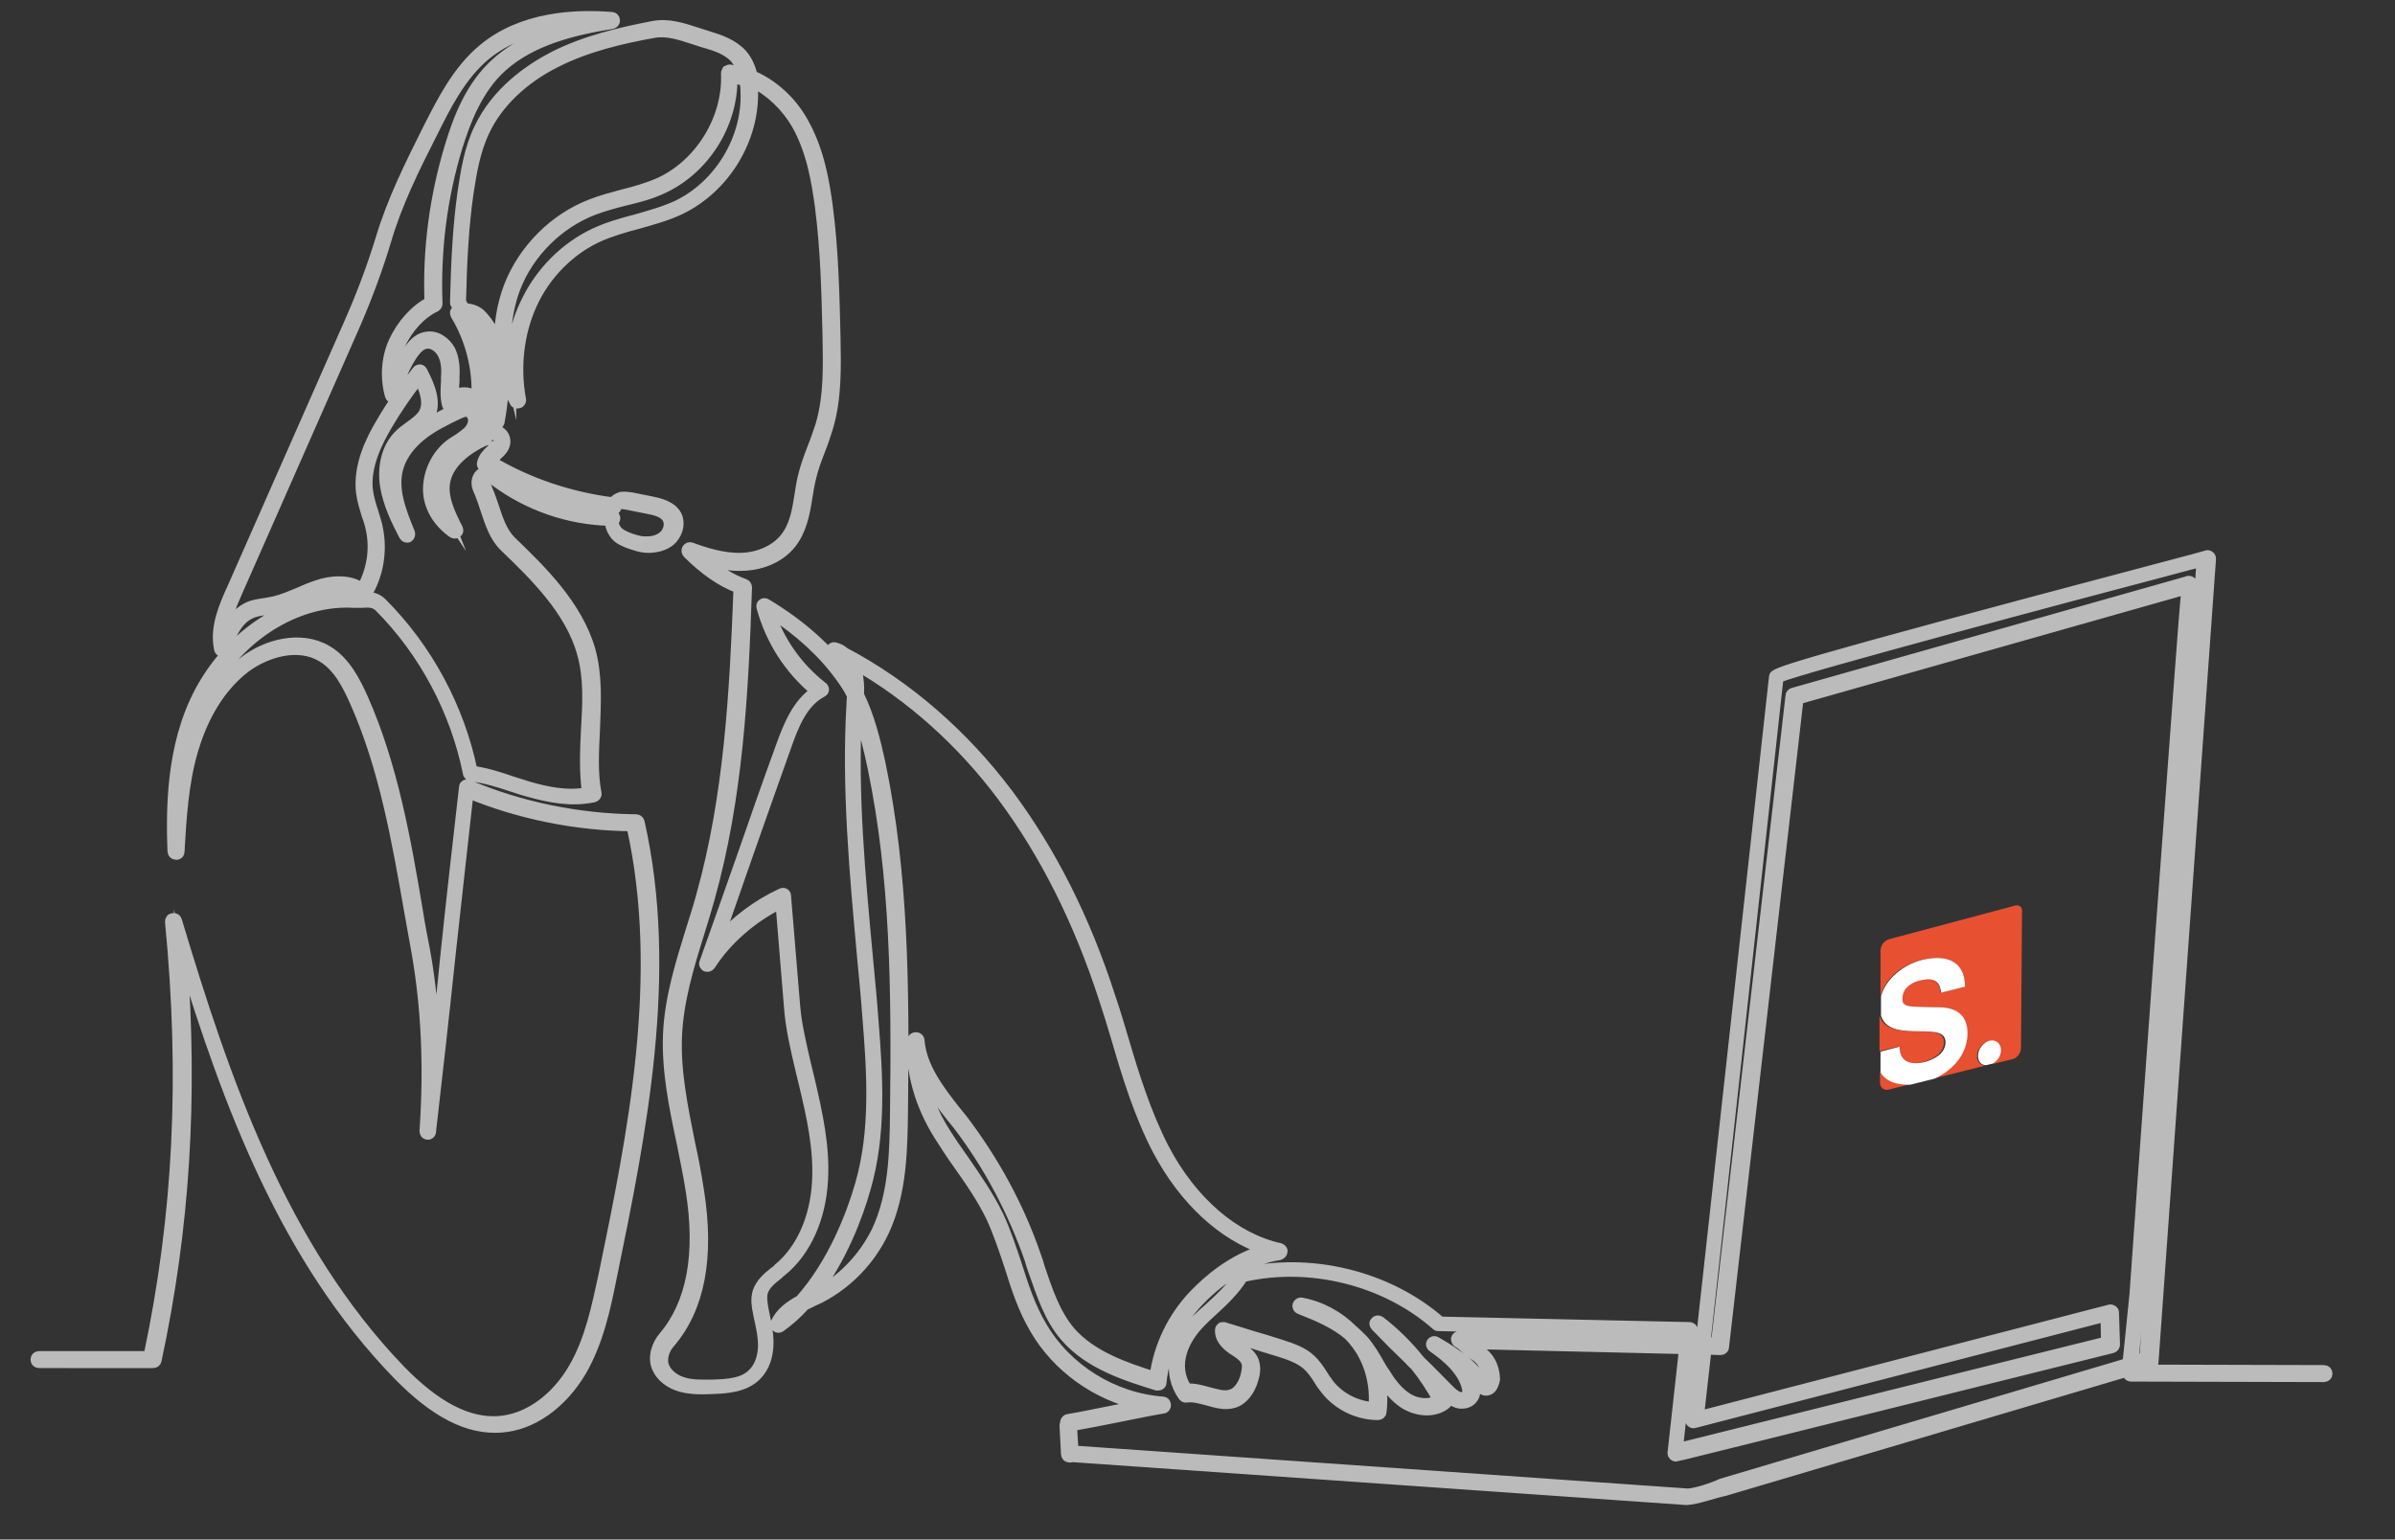 <?xml version="1.0" encoding="utf-8"?>
<!-- Generator: Adobe Illustrator 22.1.0, SVG Export Plug-In . SVG Version: 6.00 Build 0)  -->
<svg version="1.1" id="图层_1" xmlns="http://www.w3.org/2000/svg" xmlns:xlink="http://www.w3.org/1999/xlink" x="0px" y="0px"
	 viewBox="0 0 479 308" style="enable-background:new 0 0 479 308;" xml:space="preserve">
<rect x="0" y="0" width="479" height="308" fill="#333333" stroke="none"/>
<style type="text/css">
	.st0{fill:#BBBBBB;stroke:#BBBBBB;stroke-width:2;stroke-miterlimit:10;}
	.st1{fill:#E75030;}
	.st2{fill:#FFFFFF;}
</style>
<g>
	<path class="st0" d="M337.3,300.1l-123-8.6c-0.1,0.1-0.2,0.1-0.4,0.1c-0.4,0-0.7-0.3-0.7-0.7l-0.3-5.7c0-0.1,0-0.2,0.1-0.3
		c0-0.2,0-0.4,0.1-0.6s0.3-0.4,0.5-0.4c3-0.5,6.2-1.2,9.3-1.8c1.7-0.3,3.5-0.7,5.2-1c-8.8-1.9-16.7-7.5-21.2-15.3
		c-2.3-3.9-3.7-8.2-5-12.4c-1.1-3.3-2.2-6.6-3.6-9.7c-1.8-3.8-4.3-7.4-6.7-10.8c-1.3-1.8-2.6-3.8-3.8-5.7c-3.9-6.2-5.8-13-5.3-19.1
		c0-0.4,0.3-0.6,0.7-0.6l0,0c0.4,0,0.7,0.3,0.7,0.6c0.4,5.3,3.9,9.9,7.3,14.2l1.3,1.6c6.3,8.3,11.3,17.4,14.7,27.3
		c0.3,0.8,0.6,1.7,0.8,2.5c1.5,4.4,3,9,6,12.6c4.3,5,11.2,7.3,16.9,9.1c0.8-6.1,3.6-11.9,7.9-16.4c2.6-2.7,7.6-7.2,14.1-9
		c-8.4-2.8-16.1-9.9-21.4-19.9c-3.7-7.1-6.1-14.9-8.3-22.5c-0.8-2.7-1.6-5.3-2.5-8c-5-15.4-11.8-28.9-20.2-40.2
		c-8.2-11-18.4-20.1-29.6-26.5c0.2,0.5,0.4,1,0.5,1.4c0.4,1.5,0.5,3.1,0.4,4.7c2.1,4.3,3.3,9.1,4.3,13.7c4.6,22.2,4.8,44.6,4.5,69.5
		c-0.1,7.7-0.2,16.5-3.8,24.2c-2.7,5.7-7.2,10.4-12.8,13.3c-0.5,0.2-1,0.5-1.5,0.7c-0.5,0.3-1.1,0.5-1.6,0.8c-1.4,1.6-3,3-4.8,4.3
		c-0.3,0.2-0.6,0.2-0.8,0s-0.3-0.5-0.2-0.8c1-2.2,2.9-3.5,4.9-4.6c6.6-7.4,10.3-17.2,12-23.1c3.1-10.7,2.4-22.2,1.5-33.2
		c-0.3-4.2-0.7-8.3-1.1-12.5c-1.5-16.5-3.1-33.7-2.1-50.5v-0.3c0-0.4,0.1-0.8,0.1-1.3c-0.6-1.3-1.4-2.5-2.2-3.6
		c-3.5-4.9-8.3-9.3-14.3-13.2c2,5.9,5.6,11.1,10.6,15c0.2,0.1,0.3,0.4,0.3,0.6c0,0.2-0.2,0.4-0.4,0.5c-3.8,2-5.6,6.4-7.2,11
		c-2.5,7.1-5.1,14.3-7.6,21.5c-2,5.7-4,11.5-6,17.2c3.4-3.9,7.9-7.3,12.7-9.5c0.2-0.1,0.4-0.1,0.6,0c0.2,0.1,0.3,0.3,0.3,0.5
		l1.8,21.7c0.3,4,1.3,8.1,2.2,12c0.3,1.1,0.5,2.2,0.8,3.3c1.5,6.5,3,13.1,2.6,19.9c-0.4,7.6-3.4,14.3-8.2,18.2
		c-0.3,0.2-0.6,0.5-0.8,0.7c-1.3,1-2.5,2-3,3.4c-0.3,1.1-0.1,2.3,0.1,3.5l0.2,1c0.4,1.8,0.8,3.7,0.8,5.7c0,2.7-0.8,5-2.4,6.6
		c-2.3,2.3-5.7,2.6-9,2.7c-2,0.1-4,0.1-6-0.4c-2.3-0.6-4.1-2-4.9-3.8c-1-2.2,0-4.8,1.3-6.3c5.6-6.6,7.5-16.5,5.4-29.4
		c-0.5-3.2-1.2-6.4-1.8-9.5c-1.5-7-3-14.3-2.7-21.6c0.3-7.2,2.5-14.2,4.6-21c0.7-2.2,1.4-4.4,2-6.6c5.6-20,6.7-40.6,7.5-61.6
		c-3.3-1.2-6.8-3.6-10.2-7c-0.2-0.2-0.3-0.6-0.1-0.9s0.5-0.4,0.8-0.3c2.7,1,6.4,2.2,10,2.1s6.9-1.6,8.8-4c1.9-2.4,2.4-5.4,2.9-8.6
		c0.2-1.3,0.4-2.6,0.7-3.8c0.5-2,1.2-3.9,1.9-5.7c0.6-1.5,1.1-3,1.6-4.5c1.7-5.8,1.5-11.9,1.4-17.9c-0.2-8.4-0.4-17.1-1.5-25.6
		c-0.7-5.2-1.7-11.3-4.7-16.6c-2.1-3.6-5.2-6.6-8.8-8.4c0.1,0.5,0.1,0.9,0.1,1.4c0.4,9.9-5.6,19.7-14.5,24c-2.7,1.3-5.7,2.1-8.5,2.9
		c-2.7,0.7-5.4,1.5-7.9,2.6c-5.7,2.6-10.6,7.5-13.3,13.5c-2.6,5.7-3.4,12.5-2.2,19c0.1,0.3-0.1,0.7-0.5,0.8c-0.3,0.1-0.7,0-0.8-0.3
		c-1-1.9-1.7-4-2.2-6.1c0.2,3-0.1,6.4-0.8,10.2c-0.1,0.3-0.4,0.5-0.7,0.6c-0.3,0.1-0.4,0.1-0.6,0.1c-0.3,0-0.5-0.2-0.6-0.5
		c-0.2-0.7-0.7-1.3-1.2-1.9c-0.2-0.2-0.3-0.4-0.2-0.7c1.6-6.5,0-13.9-4-19.5h-0.1c3.2,5.4,4.5,11.8,3.9,18.3c0,0.3-0.3,0.6-0.6,0.6
		c-0.2,0-0.3,0-0.4-0.1c0.6,0.7,0.9,1.7,0.8,2.5c-0.2,1.5-1.2,2.7-2.1,3.4c-0.5,0.4-1.1,0.8-1.6,1.1c-0.4,0.3-0.9,0.6-1.3,0.9
		c-2.4,1.8-3.9,4.9-3.9,7.9c0,1.7,0.6,3.3,1.6,4.8c-0.9-2.3-1.4-4.6-0.9-7c0.7-3.1,3.1-5.8,7.3-8.2c0.8-0.5,1.8-1,2.9-1l0,0
		c1.2,0,2.5,0.7,2.8,1.9c0.3,1.1-0.2,2.2-1.4,3.2c-0.5,0.5-0.9,0.9-1.2,1.4c7.1,4.2,15.4,7.1,24.2,8.2c0.3-0.5,0.9-0.9,1.6-1.1
		c0.7-0.1,1.4,0,2.1,0.1l4,0.8c1.4,0.3,3.9,0.8,5,2.7c0.8,1.5,0.4,3.4-0.8,4.8c-1,1.1-2.6,1.7-4.4,1.8c-1.7,0.1-3.2-0.5-4.4-0.9
		c-1-0.4-2-0.8-2.7-1.7c-0.5-0.6-1.1-1.8-1-2.8c-8.3-0.2-16.4-3-23.1-8c-0.5-0.4-1.1-0.7-1.4-0.6c-0.2,0.1-0.4,0.4-0.4,0.8
		c0,0.5,0.2,1,0.4,1.5c0.5,1.1,0.9,2.4,1.3,3.5c0.8,2.5,1.7,5.1,3.4,6.8c5.9,5.7,13.3,12.8,15.9,21.9c1.4,5.1,1.1,10.5,0.9,15.7
		c-0.2,4.3-0.5,8.7,0.3,12.9c0.1,0.4-0.2,0.7-0.5,0.8c-4.6,1-9.2,0-12.8-1c-1.2-0.3-2.4-0.7-3.6-1.1c-2.7-0.9-5.3-1.7-8.2-2.1
		c-0.3,0-0.5-0.3-0.6-0.5c-2.5-12.5-8.8-24.4-17.8-33.4c-0.9-0.9-2.1-0.9-3.5-0.8c-0.5,0-1.1,0-1.6,0c-10.6-0.6-21.6,5.8-28,16.3
		c-2.6,4.2-4.1,8.7-5.1,13.3c0-0.2,0.1-0.4,0.1-0.5c1.5-5.3,4.7-12.6,11.1-17.4c4.4-3.4,11.3-5.3,16.6-2.2c3.7,2.2,5.7,6.2,7.3,9.8
		c5.9,13.4,8.5,28.2,10.9,42.5c0.4,2.6,0.9,5.2,1.4,7.7c1.2,6.5,1.8,13.2,2,20.4c0.7-6.2,1.4-12.4,2-18.7c1.2-11.5,2.5-23,3.8-34.3
		c0-0.2,0.1-0.4,0.3-0.5c0.2-0.1,0.4-0.1,0.6,0c10.3,4.4,22.1,6.8,33.5,6.9c0.3,0,0.6,0.2,0.7,0.5c6.9,30.4,0.3,62.6-5.5,90.9
		c-1.3,6.5-2.7,13.1-6.1,19c-3.9,6.6-9.9,10.9-16.1,11.3c-6.6,0.5-13.3-3-20.7-10.6c-22.4-23.1-33.9-53.9-43.1-84.1
		c2.2,28.7,0.6,54.7-5.1,81.3c-0.1,0.3-0.3,0.5-0.7,0.5H7.8c-0.4,0-0.7-0.3-0.7-0.7c0-0.4,0.3-0.7,0.7-0.7h21.9
		c6-28.3,7.3-55.9,4.3-86.9c0-0.4,0.2-0.7,0.6-0.7c0.4-0.1,0.7,0.1,0.8,0.5c9.6,32,21,65.3,44.7,89.9c7.1,7.3,13.5,10.6,19.6,10.2
		c5.8-0.4,11.4-4.4,15-10.6c3.3-5.7,4.6-12.2,6-18.6c5.8-28.1,12.3-59.8,5.6-89.8c-11-0.1-22.5-2.4-32.6-6.6
		c-1.2,11-2.5,22.2-3.7,33.4c-1.2,11.5-2.5,23-3.8,34.3c0,0.4-0.4,0.7-0.7,0.6c-0.4,0-0.6-0.4-0.6-0.7c0.9-13.2,0.3-24.9-1.6-35.8
		c-0.5-2.6-0.9-5.2-1.4-7.8c-2.5-14.2-5-28.9-10.9-42.2c-1.5-3.4-3.4-7.2-6.7-9.1c-4.7-2.8-11-0.9-15.1,2.1
		c-6.1,4.6-9.1,11.6-10.6,16.7c-1.9,6.5-2.3,13.5-2.7,20.2c0,0.4-0.4,0.7-0.7,0.6c-0.4,0-0.7-0.3-0.7-0.7c-0.4-10.2,0-23.3,6.6-34
		c6.7-10.9,18.2-17.5,29.3-16.9c0.5,0,1,0,1.5,0c1.6-0.1,3.2-0.1,4.5,1.2c9.1,9.1,15.5,21,18.1,33.6c2.8,0.4,5.3,1.2,7.9,2.1
		c1.2,0.4,2.3,0.7,3.5,1.1c3.2,0.9,7.4,1.9,11.5,1.1c-0.6-4.2-0.4-8.4-0.2-12.6c0.3-5.1,0.6-10.3-0.8-15.2
		c-2.4-8.7-9.7-15.7-15.5-21.3c-2-1.9-2.9-4.7-3.8-7.4c-0.4-1.2-0.8-2.4-1.2-3.4c-0.3-0.6-0.6-1.3-0.6-2c0-0.8,0.4-1.8,1.3-2.1
		c1.1-0.4,2.2,0.4,2.7,0.8c6.6,5,14.8,7.7,23.1,7.7c0.3,0,0.5,0.1,0.6,0.4c0.1,0.2,0.1,0.5-0.1,0.7c-0.3,0.4,0,1.5,0.6,2.1
		c0.5,0.6,1.2,0.9,2.1,1.3c1.1,0.4,2.5,0.9,3.9,0.8c1.4,0,2.6-0.5,3.4-1.3c0.8-0.9,1.1-2.2,0.6-3.2c-0.7-1.3-2.4-1.7-4-2l-4-0.8
		c-0.5-0.1-1.1-0.2-1.5-0.1c-0.3,0.1-0.7,0.3-0.7,0.6c-0.1,0.4-0.4,0.6-0.8,0.6c-9.3-1.1-18.2-4.2-25.8-8.7
		c-0.3-0.2-0.4-0.5-0.3-0.8c0.3-1.1,0.9-1.8,1.8-2.6c0.4-0.4,1.2-1.2,1-1.9c0.1,0.2-0.6-0.1-1.2-0.1c-0.8,0-1.5,0.4-2.3,0.8
		c-3.8,2.1-6,4.6-6.6,7.3c-0.7,3.1,0.8,6.4,2.5,9.7c0.1,0.3,0.1,0.6-0.2,0.8c-0.2,0.2-0.6,0.2-0.9,0c-3.1-2.2-4.9-5.4-4.9-8.7
		c0-3.5,1.7-7,4.5-9.1c0.4-0.3,0.9-0.6,1.4-0.9s1-0.7,1.5-1.1c0.7-0.5,1.5-1.4,1.6-2.5c0.1-0.8-0.4-1.8-1.2-1.9
		c-0.5-0.1-1.1,0.2-1.8,0.5c-2.5,1.2-5.2,2.5-7.4,4.3c-1.7,1.4-3.8,3.6-4.6,6.7c-1,4,0.5,8.1,2.4,12.7c0.1,0.3,0,0.7-0.3,0.9
		c-0.3,0.2-0.7,0-0.9-0.3c-1.5-2.9-3.2-6.3-3.8-10c-0.6-4.1,0.4-7.9,2.9-10.3c0.6-0.6,1.3-1.1,2-1.6c1.1-0.8,2.2-1.6,2.8-2.6
		c1.1-2,0.3-4.5-0.9-6.9c-2.3,2.9-4.4,6-6.3,9.2c-2.1,3.6-4.5,8.4-3.9,13.2c0.2,1.4,0.6,2.8,1.1,4.3c0.3,1.1,0.7,2.1,0.9,3.3
		c0.9,4.5,0.1,9.3-2.3,13.2c-0.1,0.2-0.3,0.3-0.5,0.3s-0.4,0-0.6-0.2c-2.1-1.9-5.9-1.6-8.4-0.7c-1.1,0.4-2.3,0.9-3.4,1.4
		c-1.7,0.8-3.4,1.5-5.3,1.9c-0.6,0.1-1.2,0.2-1.7,0.3c-1.2,0.2-2.3,0.3-3.3,0.8c-2.6,1.2-3.9,4.2-5,7.2c-0.1,0.3-0.4,0.5-0.7,0.4
		c-0.3,0-0.6-0.3-0.6-0.6c-0.9-4.3,1-8.6,2.6-12.1l23.5-53.3c2.6-5.9,4.6-11.4,6.2-16.6c2.3-7.7,5.9-14.9,9.4-21.9
		c2.8-5.5,5.9-11.8,11.1-16.1c7.8-6.5,18.4-7,25.8-6.4c0.3,0,0.6,0.3,0.6,0.7c0,0.3-0.2,0.6-0.6,0.7c-7.5,1.2-16,3.2-22,8.6
		c-4.9,4.4-7.3,10.9-8.9,16c-3.1,10.2-4.4,20.7-4,31.3c0,0.3-0.1,0.5-0.4,0.7c-2.8,1.3-5.5,4.2-7,7.5c-0.9,2.1-1.3,4.4-1.2,6.7
		c0.6-1.8,1.5-3.7,2.7-5.4c0.7-1,1.8-2.5,3.5-2.8c2.1-0.5,4.1,1,5,2.7c0.8,1.7,0.9,3.6,0.8,5.4v0.7c-0.1,1-0.1,2,0,2.9
		c0.7-0.5,1.5-0.7,2.4-0.6c0.7,0.1,1.4,0.4,2,0.8c0.2-5.8-1.3-11.5-4.2-16.3C91,62.8,91,62.7,91,62.5s0.2-0.3,0.3-0.4
		c0.2-0.1,0.4-0.2,0.6-0.3c-0.2-0.3-0.5-0.6-0.7-0.8c-0.1-0.1-0.2-0.3-0.2-0.5c0.2-8.8,0.6-15.6,1.5-22c0.6-4,1.3-8.7,3.3-12.8
		c3.5-7.4,10.1-11.9,14.9-14.4c6.5-3.3,13.7-4.9,19.9-6.1c3.1-0.6,6,0.4,8.8,1.3c0.7,0.2,1.5,0.5,2.2,0.7c2.3,0.7,5,1.6,6.8,3.6
		c1,1.1,1.7,2.6,2.1,4.3c4.2,1.8,7.9,5.2,10.2,9.4c3.1,5.5,4.2,11.7,4.9,17.1c1.1,8.5,1.3,17.3,1.5,25.7c0.1,6,0.3,12.3-1.5,18.3
		c-0.5,1.6-1,3.1-1.6,4.6c-0.7,1.8-1.4,3.7-1.8,5.5c-0.3,1.2-0.5,2.5-0.7,3.7c-0.5,3.2-1.1,6.6-3.2,9.3c-2.1,2.7-5.7,4.4-9.8,4.5
		c-2.6,0.1-5.2-0.4-7.4-1.1c2.7,2.3,5.3,3.8,7.8,4.7c0.3,0.1,0.5,0.4,0.5,0.7c-0.7,21.3-1.8,42.1-7.5,62.4c-0.6,2.2-1.3,4.4-2,6.7
		c-2.1,6.7-4.2,13.6-4.5,20.7c-0.3,7.1,1.2,14.3,2.6,21.3c0.7,3.1,1.3,6.4,1.8,9.6c2.1,13.3,0.2,23.5-5.8,30.5
		c-1.1,1.2-1.8,3.3-1.1,4.8c0.6,1.4,2.1,2.6,4,3.1c1.8,0.5,3.7,0.4,5.6,0.4c3.2-0.1,6.2-0.3,8.1-2.3c1.7-1.7,2-4.2,2-5.6
		c0-1.8-0.4-3.6-0.8-5.4l-0.2-1c-0.3-1.4-0.5-2.8-0.1-4.2c0.6-1.8,2-3,3.4-4.1c0.3-0.2,0.6-0.4,0.8-0.7c4.5-3.7,7.3-10,7.7-17.2
		c0.4-6.6-1.1-13.2-2.6-19.5c-0.3-1.1-0.5-2.2-0.8-3.3c-0.9-3.9-1.9-8-2.2-12.2l-1.7-20.7c-5.7,2.8-10.9,7.4-14,12.3
		c-0.2,0.3-0.6,0.4-0.9,0.3c-0.3-0.2-0.5-0.5-0.3-0.9c2.5-7.1,5.1-14.3,7.6-21.5s5-14.4,7.6-21.5c1.6-4.5,3.4-8.8,7-11.2
		c-5.3-4.4-9-10.2-10.8-16.8c-0.1-0.3,0-0.6,0.2-0.7c0.2-0.2,0.5-0.2,0.8,0c7,4.2,12.4,9.1,16.3,14.5c0.4,0.5,0.7,1,1,1.6
		c-0.1-0.6-0.2-1.2-0.3-1.8c-0.3-1.2-1-2.5-2.1-3.4c-0.6-0.3-1.1-0.6-1.7-0.9c-0.3-0.2-0.5-0.5-0.3-0.9c0.1-0.3,0.5-0.5,0.8-0.4
		c0.7,0.2,1.4,0.5,1.9,1c12.5,6.6,23.8,16.4,32.8,28.4c8.5,11.4,15.4,25,20.4,40.6c0.9,2.6,1.7,5.3,2.5,8c2.2,7.5,4.6,15.2,8.2,22.2
		c5.6,10.7,14.1,18,23.2,20c0.3,0.1,0.6,0.4,0.5,0.7c0,0.3-0.3,0.6-0.6,0.7c-5.4,0.8-11.2,4.1-16,9.1c-4.3,4.4-7,10.3-7.6,16.4
		c0,0.2-0.1,0.4-0.3,0.5s-0.4,0.1-0.6,0.1c-6.1-1.9-13.6-4.2-18.4-9.8c-3.2-3.7-4.7-8.5-6.3-13c-0.3-0.8-0.6-1.7-0.8-2.5
		c-3.4-9.7-8.2-18.8-14.4-26.9l-1.3-1.6c-2.2-2.8-4.4-5.7-5.9-8.9c0.7,4,2.3,8.2,4.8,12.1c1.2,1.9,2.5,3.8,3.8,5.6
		c2.4,3.5,4.9,7.1,6.8,11c1.5,3.2,2.6,6.6,3.7,9.9c1.3,4.1,2.7,8.4,4.9,12.1c5,8.7,14.4,14.5,24.3,15.2c0.3,0,0.6,0.3,0.6,0.7
		c0,0.3-0.2,0.7-0.6,0.7c-3,0.5-6.2,1.2-9.3,1.8c-3,0.6-6,1.2-8.9,1.7v0.1l0.3,4.8l122.9,8.6c1.7-0.1,5-1.2,6.7-2l81.2-24.1
		l1.4-13.8c0,0,2.5-35.5,5.1-71c1.3-17.8,2.6-35.5,3.6-48.8s1.4-18.8,1.7-21.2l-77.6,22l-14.9,129.6c0,0.4-0.4,0.6-0.7,0.6l-2.8-0.1
		l-1.5,13.3l82.1-21.3c0.2-0.1,0.4,0,0.6,0.1s0.3,0.3,0.3,0.5l0.2,6.4c0,0.3-0.2,0.6-0.5,0.7c-87.1,21.7-87.2,21.7-87.3,21.7
		c-0.2,0-0.4-0.1-0.5-0.2s-0.2-0.3-0.2-0.5l2.3-20.8l-42.6-1l0,0c0.4,0.4,0.8,0.8,1.3,1c2.2,1.2,3.4,3.3,3.5,5.9c0,0.1,0,0.1,0,0.2
		c-0.3,1.4-0.8,2.1-1.6,2.2c-0.4,0.1-1.2-0.1-2-1.4c-0.4-0.7-0.9-1.4-1.7-2.2c0.7,1.2,1.2,2.4,1.3,3.8c0.1,0.6-0.2,1.2-0.7,1.7
		c-0.6,0.6-1.5,0.8-2.4,0.7c-1.3-0.2-2.3-1.2-3-2c-0.1-0.1-0.3-0.3-0.4-0.4c0.3,0.5,0.6,1,0.9,1.6c0.2,0.3,0.1,0.7-0.2,0.9
		c-2.4,1.9-5.7,1.4-7.9,0.2c-2.5-1.4-4.1-3.8-5.3-5.7c0,0,0-0.1-0.1-0.1c0.6,2.3,0.7,4.8,0.4,7.2c0,0.3-0.3,0.6-0.7,0.6l0,0
		c-4,0-8-1.9-10.5-5.1c-0.5-0.6-1-1.3-1.4-2c-0.7-1.1-1.4-2.1-2.3-2.9c-1.6-1.4-3.8-2.1-5.7-2.7c-1.9-0.6-3.7-1.1-5.5-1.7
		c-1.5-0.4-3-0.9-4.5-1.3c0.3,0.7,1,1.3,1.7,1.7l0.5,0.3c1,0.7,2.2,1.4,2.8,2.7c0.4,1,0.5,2.2,0,3.8c-0.7,2.5-2.2,4.3-4,4.8
		c-1.7,0.5-3.4,0-5.2-0.5c-1.5-0.4-2.9-0.8-4.2-0.6c-0.3,0.1-0.5-0.1-0.7-0.3c-3.2-4.5-2.2-10.6,2.8-15.4c0.7-0.7,1.5-1.4,2.3-2.1
		c2.3-2.1,4.6-4.2,6.1-6.8c0.1-0.2,0.3-0.3,0.4-0.3c13.8-3.3,29.4,0.5,39.9,9.7l49.8,1.1c0.2,0,0.4,0.1,0.5,0.2s0.2,0.3,0.2,0.5
		l-0.3,2.5h1.8l14.7-133.3c0.1-0.8,0.2-1.4,78.4-22.1c4.6-1.2,7.9-2.1,8.1-2.2s0.5,0,0.6,0.1c0.2,0.1,0.3,0.4,0.3,0.6l-11.5,160.7
		c0,0.2-0.1,0.4-0.3,0.5c-0.3,0.2-0.6,0.2-0.8,0.1L427,274l37.8,0.1c0.4,0,0.7,0.3,0.7,0.7c0,0.4-0.3,0.7-0.7,0.7l0,0l-38.6-0.1
		c-0.2,0-0.4-0.1-0.5-0.2s-0.2-0.3-0.2-0.5v-0.3l-80.6,23.9C342.9,298.7,339.4,300,337.3,300.1z M337.8,269.8l-2.2,19.9
		c8.4-2.1,78.7-19.6,85.6-21.3l-0.1-5l-82.2,21.3c-0.2,0.1-0.5,0-0.6-0.1c-0.2-0.1-0.3-0.4-0.2-0.6l1.6-14.2L337.8,269.8z
		 M244.6,265.5c0.1,0,0.1,0,0.2,0c1.9,0.6,3.7,1.1,5.5,1.7c1.8,0.5,3.7,1.1,5.6,1.7c2.1,0.7,4.5,1.4,6.2,3c1,0.9,1.8,2.1,2.5,3.2
		c0.4,0.7,0.9,1.3,1.3,1.9c2.1,2.6,5.4,4.3,8.8,4.5c0.4-4.5-0.8-9-3.3-12.4c-0.5-0.7-1.1-1.4-1.7-2c-2.7-2.3-6.2-3.8-9.8-5.2
		c-0.3-0.1-0.5-0.5-0.4-0.8s0.4-0.6,0.8-0.5c3.9,0.7,7.5,2.7,10.3,5.5c0.7,0.6,1.4,1.3,2.1,2c1.3,1.5,2.3,3.2,3.2,4.8
		c0.3,0.5,0.6,1.1,1,1.6c1.1,1.8,2.6,4,4.8,5.3c1.9,1.1,4.3,1.2,5.9,0.3c-1.4-2.5-2.9-4.8-4.6-6.9c-0.4-0.4-0.8-0.7-1.1-1.1
		c-2.3-2.2-4.6-4.5-6.8-6.8c-0.3-0.3-0.3-0.7,0-0.9c0.2-0.3,0.6-0.3,0.9-0.1c2.9,2.2,5.6,4.9,8.1,8c1.9,1.8,3.7,3.7,5.6,5.6
		c0.8,0.8,1.5,1.4,2.3,1.6c0.4,0.1,0.9-0.1,1.2-0.4c0.1-0.1,0.3-0.3,0.3-0.6c-0.4-3.9-4.1-7-7-9c-0.3-0.2-0.4-0.6-0.2-0.9
		c0.2-0.3,0.6-0.4,0.9-0.2c1.9,1.1,7.3,4.2,9.2,7.7c0.3,0.5,0.5,0.7,0.6,0.7c0,0,0.2-0.2,0.4-1.1c-0.1-2.1-1.1-3.8-2.8-4.7
		c-0.6-0.4-1.1-0.8-1.6-1.3c-0.4-0.4-0.9-0.8-1.4-1.1c-0.3-0.1-0.4-0.5-0.4-0.8c0.1-0.3,0.3-0.5,0.7-0.5h1.8l43,1l0.2-1.9l-49.3-1.1
		c-0.2,0-0.3-0.1-0.4-0.2c-10.1-8.9-25.2-12.7-38.6-9.6c-1.6,2.6-3.9,4.8-6.2,6.9c-0.8,0.7-1.5,1.4-2.2,2.1
		c-3.4,3.4-5.9,8.6-2.8,13.3c1.4-0.1,2.9,0.3,4.3,0.7c1.6,0.4,3.1,0.9,4.4,0.5c1.9-0.5,2.8-2.9,3-3.8c0.3-1.2,0.4-2.1,0.1-2.8
		c-0.4-0.9-1.3-1.5-2.2-2.1l-0.5-0.3c-1.7-1.2-2.6-2.5-2.5-3.9c0-0.2,0.1-0.4,0.3-0.5C244.3,265.5,244.4,265.5,244.6,265.5z
		 M438.4,117.1c-0.5,4.7-7,94.3-10.4,141.8l-1.3,13.3l1.9-0.6c0.1-0.1,0.2-0.1,0.3-0.1l11.4-159.1c-1.1,0.3-3.2,0.8-7.2,1.9
		c-18.3,4.8-73,19.4-77.4,21.3l-14.6,132.9l2.1,0.1l14.9-129.4c0-0.3,0.2-0.5,0.5-0.6l78.8-22.3c0.1-0.1,0.2-0.1,0.4-0.1
		c0.4,0,0.7,0.4,0.7,0.8C438.4,116.9,438.4,117,438.4,117.1z M171.4,142.4c-0.9,16.4,0.7,33.1,2.2,49.3c0.4,4.2,0.8,8.3,1.1,12.5
		c0.9,11.1,1.6,22.8-1.6,33.7c-1.5,5.3-4.7,13.9-10.2,21.1c0.1,0,0.1-0.1,0.2-0.1c5.3-2.8,9.6-7.3,12.2-12.6
		c3.5-7.4,3.6-16,3.7-23.6c0.3-24.8,0.1-47.1-4.5-69.2C173.7,149.7,172.8,145.9,171.4,142.4z M115.8,4.8C109.7,5,102.7,6.5,97.2,11
		c-5,4.1-8,10.2-10.7,15.6c-3.5,6.9-7.1,14.1-9.3,21.7c-1.6,5.3-3.6,10.8-6.2,16.8l-23.5,53.3c-1.3,2.9-2.4,5.7-2.6,8.3
		c1-2.2,2.4-4.1,4.6-5.2c1.2-0.6,2.5-0.7,3.7-0.9c0.6-0.1,1.1-0.2,1.6-0.3c1.7-0.4,3.3-1.1,5-1.8c1.1-0.5,2.3-1,3.5-1.4
		c2.8-1,6.6-1.3,9.1,0.5c1.9-3.5,2.6-7.6,1.8-11.5c-0.2-1-0.5-2.1-0.9-3.1c-0.4-1.4-0.9-2.9-1.1-4.5c-0.6-5.2,1.8-10.3,4.1-14.1
		c2.1-3.6,4.5-7,7.1-10.2c0.1-0.2,0.4-0.3,0.6-0.3s0.4,0.2,0.5,0.4c1.6,3.1,2.9,6.3,1.4,9.2c-0.7,1.4-2,2.3-3.2,3.1
		c-0.7,0.5-1.3,0.9-1.8,1.4c-1.5,1.4-2.4,3.4-2.6,5.8c0,0,0,0,0-0.1c0.9-3.4,3.3-5.9,5.1-7.4c2.3-1.9,5.1-3.3,7.6-4.5
		c0.6-0.3,1.6-0.8,2.6-0.6c0.5,0.1,0.9,0.3,1.2,0.6v-0.1c-0.3-0.9-1.1-1.5-2-1.6s-1.7,0.3-2.1,1.1c-0.1,0.2-0.4,0.4-0.7,0.3
		c-0.3,0-0.5-0.2-0.6-0.5c-0.4-1.6-0.3-3.1-0.2-4.7v-0.7c0.1-1.6,0.1-3.3-0.7-4.8c-0.6-1.2-2-2.3-3.4-2c-0.9,0.2-1.7,0.9-2.6,2.2
		c-1.7,2.6-2.9,5.5-3.2,8.1c0,0.3-0.3,0.6-0.6,0.6c-0.3,0-0.6-0.2-0.7-0.5c-1-3.5-0.8-7.5,0.7-10.8c1.6-3.5,4.3-6.5,7.2-8
		c-0.4-10.6,1-21.1,4.1-31.3c1.6-5.3,4.1-12,9.3-16.6C104,8.3,109.9,6.1,115.8,4.8z M97.9,82.6c0.3,0.3,0.5,0.6,0.7,1
		c1.5-9.3,0.3-15.9-3.6-19.7c-0.2-0.2-0.5-0.4-0.9-0.5C97.9,69,99.4,76.2,97.9,82.6z M146.5,15.6c0.1,9.4-5.7,18.5-14.3,22.3
		c-2.4,1.1-4.9,1.7-7.4,2.3c-2,0.5-4.1,1.1-6,1.8c-7.1,2.7-13,8.6-15.7,15.6c-2.1,5.5-2.4,11.8-1,17.5c-0.1-5,0.8-9.9,2.9-14.3
		c2.9-6.3,8-11.4,14-14.2c2.6-1.2,5.4-2,8.1-2.7c2.8-0.8,5.7-1.6,8.3-2.8c8.4-4,14.1-13.4,13.7-22.7c0-0.8-0.1-1.5-0.2-2.2
		C148.1,16,147.3,15.8,146.5,15.6z M93.1,61.7c1.1,0,2.2,0.4,3,1.1c1.8,1.8,3.1,4.1,3.8,7c-0.3-4.3,0.4-8.7,1.9-12.6
		c2.9-7.4,9.1-13.6,16.5-16.4c2-0.8,4.1-1.3,6.2-1.9c2.4-0.6,4.9-1.3,7.2-2.3c8.3-3.7,13.9-12.9,13.5-21.9c0-0.2,0.1-0.4,0.2-0.6
		c0.2-0.1,0.4-0.2,0.6-0.2c0.9,0.2,1.7,0.4,2.6,0.7c-0.4-1.1-0.9-2-1.5-2.8c-1.5-1.8-4-2.6-6.1-3.2c-0.8-0.2-1.5-0.5-2.2-0.7
		c-2.8-0.9-5.4-1.8-8.1-1.3c-6.1,1.1-13.2,2.7-19.5,5.9c-6.6,3.3-11.7,8.2-14.3,13.8c-1.9,4-2.6,8.5-3.2,12.4
		c-0.9,6.3-1.3,13-1.5,21.6C92.4,60.8,92.7,61.3,93.1,61.7z"/>
</g>
<g>
	<g>
		<path class="st1" d="M376,214.5l0,2.1c0,1,0.8,1.6,1.7,1.4l4.3-1.1C379.5,217,377.2,216.4,376,214.5z"/>
		<path class="st1" d="M384.5,212.5c1.7-0.4,4.3-1.6,4.3-4c0-2.5-3.3-2.1-6.5-2.2c-2.7-0.1-5.5-0.4-6.4-3.1v7.1l3.7-0.9
			C379.7,212.5,382,213.1,384.5,212.5z"/>
		<path class="st1" d="M402.9,181.2l-25.1,6.7c-1,0.3-1.7,1.3-1.7,2.3l0,9.1c1-3.8,4.6-6.3,8-7.2c4.7-1.2,8.9-0.2,8.8,5.3l-4.8,1.2
			c-0.2-2.8-2.1-3-4.4-2.4c-1.5,0.4-3.3,1.6-3.3,3.5c0,1.8,1,1.7,6.5,1.8c1.6,0,6.5-0.2,6.5,5.2c0,3.7-2.3,7.2-6.8,9.1l10.4-2.6
			c-0.9-0.1-1.6-0.8-1.6-1.9c0-1.3,1.1-2.7,2.3-3c1.2-0.3,2.3,0.6,2.3,1.9c0,1.1-0.7,2.2-1.6,2.7l4.1-1c0.9-0.2,1.7-1.2,1.7-2.3
			l0.2-26.9C404.6,181.5,403.9,180.9,402.9,181.2z"/>
		<path class="st2" d="M393.5,206.7c0-5.4-4.9-5.2-6.5-5.2c-5.5-0.1-6.6,0-6.5-1.8c0-2,1.8-3.1,3.3-3.5c2.3-0.6,4.2-0.4,4.4,2.4
			l4.8-1.2c0-5.5-4.2-6.5-8.8-5.3c-3.4,0.9-7,3.6-8,7.2l0,3.9c0.9,2.7,3.6,3,6.4,3.1c3.2,0.1,6.5-0.3,6.5,2.2c0,2.4-2.6,3.6-4.3,4
			c-2.6,0.6-4.9,0-4.9-3.1l-3.8,1l0,4.2c1.2,1.9,3.5,2.5,6,2.4l4.8-1.2C391.2,213.8,393.5,210.4,393.5,206.7z"/>
		<path class="st2" d="M400.2,210.1c0-1.3-1-2.2-2.3-1.9c-1.2,0.3-2.3,1.7-2.3,3c0,1.1,0.6,1.9,1.6,1.9l1.3-0.3
			C399.5,212.3,400.2,211.2,400.2,210.1z"/>
	</g>
</g>
</svg>

